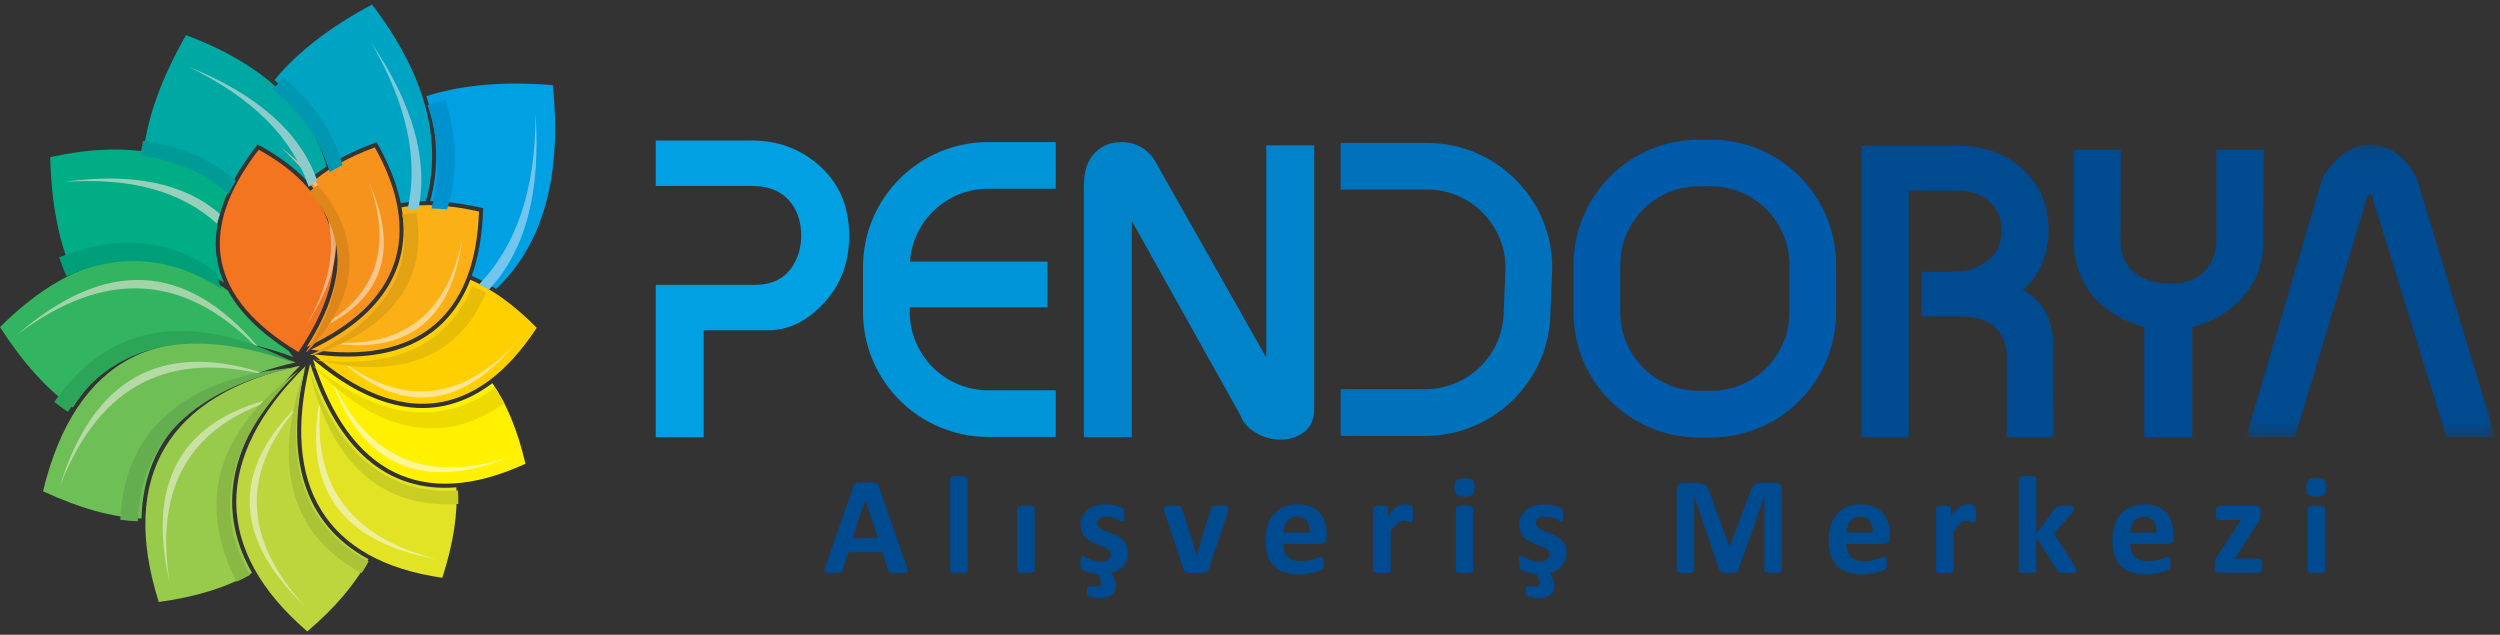 <?xml version="1.0" encoding="UTF-8"?>
<svg width="193px" height="49px" viewBox="0 0 193 49" version="1.1" xmlns="http://www.w3.org/2000/svg" xmlns:xlink="http://www.w3.org/1999/xlink">
    <rect x="0" y="0" width="193" height="49" fill="#333333" stroke="none"/>
    <!-- Generator: Sketch 52.5 (67469) - http://www.bohemiancoding.com/sketch -->
    <title>Group 135</title>
    <desc>Created with Sketch.</desc>
    <defs>
        <path d="M6.142,16.616 C10.468,9.573 9.411,3.795 3.207,0.023 C-1.428,6.713 -0.462,12.21 6.142,16.616" id="path-1"></path>
        <polygon id="path-3" points="0.034 0.087 19.289 0.087 19.289 22.687 0.034 22.687"></polygon>
    </defs>
    <g id="Pendorya" stroke="none" stroke-width="1" fill="none" fill-rule="evenodd">
        <g id="Home-2-Copy" transform="translate(-393, -29)">
            <g id="Group-135" transform="translate(393, 29)">
                <g id="Group-29">
                    <path d="M35.23,37.622 C35.356,39.657 34.994,41.984 34.146,44.605 C25.206,43.319 21.619,37.58 23.942,28.093 C26.038,34.565 29.809,38.047 35.23,37.622" id="Fill-1" fill="#E1E324"></path>
                    <path d="M36.309,21.595 C37.98,22.304 39.689,23.542 41.438,25.304 C36.83,32.343 30.821,33.085 24.185,27.342 C30.187,28.151 34.471,26.348 36.309,21.595" id="Fill-3" fill="#FFD000"></path>
                    <path d="M32.92,7.426 C35.61,6.549 38.861,6.265 42.676,6.573 C43.41,13.602 41.911,18.899 38.301,22.306 C37.667,21.899 37.039,21.563 36.419,21.298 C36.943,19.828 37.244,18.089 37.3,16.071 C35.814,15.728 34.452,15.546 33.21,15.525 C33.902,12.983 33.829,10.276 32.92,7.426" id="Fill-5" fill="#00A0E3"></path>
                    <path d="M21.182,6.186 C22.934,4.049 25.447,2.104 28.72,0.348 C32.812,5.716 34.193,10.84 32.881,15.524 C32.196,15.527 31.548,15.582 30.939,15.687 C30.639,14.219 30.025,12.649 29.076,10.982 C27.701,11.478 26.506,12.042 25.487,12.673 C24.787,10.219 23.368,8.039 21.182,6.186" id="Fill-7" fill="#00A4C3"></path>
                    <path d="M11.123,11.378 C11.493,8.732 12.573,5.844 14.361,2.714 C20.322,4.933 23.964,8.368 25.208,12.851 C24.656,13.21 24.16,13.59 23.719,13.991 C22.751,12.956 21.478,12.003 19.886,11.144 C19.015,12.265 18.322,13.347 17.805,14.391 C16.029,12.768 13.806,11.741 11.123,11.378" id="Fill-9" fill="#00A8A4"></path>
                    <path d="M5.509,20.844 C4.508,18.505 3.964,15.602 3.873,12.132 C9.799,10.823 14.444,11.708 17.66,14.694 C16.444,17.303 16.341,19.674 17.299,21.835 C13.592,19.356 9.621,18.916 5.509,20.844" id="Fill-11" fill="#00AD85"></path>
                    <path d="M5.612,31.462 C3.65,30.087 1.78,28.017 0,25.253 C5.943,19.325 11.968,18.383 17.593,22.431 C18.503,24.103 20.069,25.645 22.265,27.073 C22.392,27.235 22.518,27.4 22.644,27.567 C15.18,24.809 9.205,25.879 5.612,31.462" id="Fill-13" fill="#32B460"></path>
                    <path d="M10.923,40.03 C8.656,39.938 6.122,39.235 3.321,37.924 C5.806,27.593 12.593,24.088 22.814,27.978 C15.406,29.641 11.092,33.629 10.923,40.03" id="Fill-15" fill="#6FBF57"></path>
                    <path d="M19.454,44.219 C17.571,45.325 15.172,46.076 12.257,46.474 C9.192,36.802 12.964,30.42 23.158,28.235 C17.973,33.453 16.444,38.938 19.454,44.219" id="Fill-17" fill="#98CA4C"></path>
                    <path d="M28.445,43.168 C27.462,45.045 25.888,46.904 23.722,48.747 C16.48,42.504 16.394,35.364 23.573,28.274 C21.942,35.21 23.407,40.453 28.445,43.168" id="Fill-19" fill="#BDD63D"></path>
                    <path d="M38.01,29.579 C39.112,31.162 39.963,33.236 40.565,35.801 C32.686,39.418 26.955,36.641 24.165,27.749 C29.052,31.897 33.822,32.749 38.01,29.579" id="Fill-21" fill="#FFF100"></path>
                    <path d="M30.998,15.998 C32.701,15.703 34.693,15.815 36.976,16.331 C36.701,24.436 32.2,28.174 24.002,26.988 C29.262,24.508 31.844,20.81 30.998,15.998" id="Fill-23" fill="#FBB116"></path>
                    <path d="M23.929,14.223 C25.164,13.098 26.833,12.15 28.935,11.378 C32.697,18.09 30.892,23.466 23.674,26.784 C26.713,22.028 26.98,17.685 23.929,14.223" id="Fill-25" fill="#F6931D"></path>
                    <path d="M23.034,27.175 C27.549,20.547 26.446,15.107 19.97,11.557 C15.131,17.855 16.14,23.029 23.034,27.175" id="Fill-27" fill="#F37520"></path>
                </g>
                <g id="Group-32" transform="translate(18, 10)">
                    <mask id="mask-2" fill="white">
                        <use xlink:href="#path-1"></use>
                    </mask>
                    <g id="Clip-31"></g>
                    <path d="M3.602,1.327 C8.599,5.027 9.287,9.607 5.666,15.065 C8.748,9.717 8.06,5.137 3.602,1.327" id="Fill-30" fill="#FAB583" mask="url(#mask-2)"></path>
                </g>
                <g id="Group-134" transform="translate(1, 3)">
                    <path d="M27.643,0.262 C30.85,4.999 32.073,9.284 31.311,13.116 C31.02,13.131 30.737,13.156 30.46,13.19 C31.336,9.295 30.397,4.985 27.643,0.262" id="Fill-33" fill="#80C8DB"></path>
                    <path d="M20.895,2.994 C23.225,4.95 24.746,7.21 25.444,9.74 C25.097,9.916 24.766,10.099 24.452,10.288 C23.739,7.87 22.296,5.721 20.073,3.896 C20.331,3.591 20.605,3.291 20.895,2.994" id="Fill-35" fill="#0097B3"></path>
                    <path d="M40.34,5.788 C40.766,11.811 39.571,16.334 36.754,19.354 C36.492,19.211 36.23,19.08 35.97,18.961 C38.902,15.936 40.358,11.545 40.34,5.788" id="Fill-37" fill="#71C5EE"></path>
                    <path d="M33.4,4.74 C34.325,7.725 34.36,10.545 33.513,13.162 C33.099,13.126 32.696,13.105 32.306,13.098 C33.01,10.593 32.935,7.926 32.011,5.117 C32.459,4.976 32.921,4.851 33.4,4.74" id="Fill-39" fill="#0092CF"></path>
                    <path d="M25.932,25.241 C30.421,28.352 34.709,27.784 38.794,23.537 C34.673,28.442 30.315,29.001 25.718,25.216 L25.932,25.241 Z" id="Fill-41" fill="#FFE493"></path>
                    <path d="M36.53,19.585 C34.441,24.571 29.895,26.383 23.259,24.758 C29.294,25.513 33.602,23.728 35.458,19.078 C35.814,19.225 36.171,19.394 36.53,19.585" id="Fill-43" fill="#E8BD05"></path>
                    <path d="M38.476,32.244 C31.781,34.948 27.195,33.112 24.718,26.737 L24.878,26.876 C27.616,32.528 32.148,34.318 38.476,32.244" id="Fill-45" fill="#FFF698"></path>
                    <path d="M37.944,28.139 C33.197,31.481 28.09,30.501 23.118,25.176 C28.077,29.23 32.929,30.069 37.188,26.945 C37.455,27.316 37.706,27.714 37.944,28.139" id="Fill-47" fill="#EDDB00"></path>
                    <path d="M34.697,15.355 C33.957,21.398 30.8,24.141 25.227,23.58 L25.459,23.471 C30.568,23.539 33.648,20.834 34.697,15.355" id="Fill-49" fill="#FED58E"></path>
                    <path d="M31.138,13.437 C32.024,18.563 29.292,22.356 23.108,24.416 L22.941,24.393 C28.291,21.95 30.916,18.305 30.056,13.564 C30.405,13.505 30.766,13.463 31.138,13.437" id="Fill-51" fill="#E3A214"></path>
                    <path d="M27.468,11.033 C29.713,16.055 28.704,19.708 24.44,21.991 C24.509,21.884 24.576,21.777 24.641,21.67 C28.245,19.244 29.187,15.699 27.468,11.033" id="Fill-53" fill="#FCC589"></path>
                    <path d="M23.532,11.275 C27.051,15.42 26.789,19.849 22.734,24.135 L22.608,24.192 C25.699,19.505 25.97,15.225 22.867,11.815 C23.076,11.63 23.298,11.45 23.532,11.275" id="Fill-55" fill="#DF861A"></path>
                    <path d="M32.802,40.185 C25.545,38.913 22.489,34.907 23.632,28.166 L23.726,28.426 C23.207,34.653 26.232,38.573 32.802,40.185" id="Fill-57" fill="#EEEE9C"></path>
                    <path d="M34.383,35.904 C28.456,36.287 24.476,32.74 22.876,25.496 C25.012,31.859 28.847,35.29 34.36,34.871 C34.382,35.208 34.389,35.552 34.383,35.904" id="Fill-59" fill="#CBCE22"></path>
                    <path d="M22.481,43.748 C17.163,38.631 16.888,33.591 21.656,28.627 L21.61,28.861 C17.624,33.758 17.915,38.721 22.481,43.748" id="Fill-61" fill="#DCE79F"></path>
                    <path d="M26.923,41.239 C21.521,38.36 19.95,33.033 22.468,25.696 L22.505,25.661 C20.846,32.495 22.336,37.661 27.46,40.335 C27.297,40.637 27.118,40.938 26.923,41.239" id="Fill-63" fill="#ABC337"></path>
                    <path d="M12.1,41.969 C10.369,34.513 12.789,29.835 19.359,27.937 C19.253,28.046 19.15,28.154 19.048,28.264 C13.304,30.536 10.988,35.105 12.1,41.969" id="Fill-65" fill="#C9E1A3"></path>
                    <path d="M17.268,41.908 C14.124,35.81 15.748,30.21 22.065,25.626 C16.809,30.763 15.254,36.168 18.316,41.371 C17.983,41.561 17.633,41.74 17.268,41.908" id="Fill-67" fill="#8AB845"></path>
                    <path d="M3.598,34.618 C6.144,26.294 11.327,23.334 19.148,25.739 L18.853,25.798 C11.535,24.196 6.45,27.136 3.598,34.618" id="Fill-69" fill="#B6DAA6"></path>
                    <path d="M8.286,37.126 C8.59,30.262 13.166,26.19 21.68,25.38 C14.178,27.025 9.811,30.951 9.639,37.244 C9.198,37.227 8.747,37.188 8.286,37.126" id="Fill-71" fill="#64AE4F"></path>
                    <path d="M0.311,22.849 C7.146,16.916 13.338,17.213 18.888,23.741 L18.645,23.651 C13.081,18.078 6.97,17.812 0.311,22.849" id="Fill-73" fill="#A2D4A8"></path>
                    <path d="M3.199,28.027 C7.323,22.022 13.616,20.906 21.514,24.905 L21.56,24.964 C13.969,22.246 7.893,23.3 4.238,28.801 C3.889,28.564 3.543,28.306 3.199,28.027" id="Fill-75" fill="#2CA558"></path>
                    <path d="M3.916,11.048 C9.202,10.304 13.222,11.126 15.977,13.515 C15.889,13.767 15.813,14.017 15.747,14.265 C12.971,11.748 9.027,10.675 3.916,11.048" id="Fill-77" fill="#98CFBA"></path>
                    <path d="M3.57,16.863 C8.038,15.059 12.118,15.433 15.655,17.952 C15.763,18.415 15.92,18.87 16.124,19.315 C12.354,16.873 8.315,16.439 4.133,18.339 C3.926,17.87 3.739,17.378 3.57,16.863" id="Fill-79" fill="#009F79"></path>
                    <path d="M13.524,2.139 C18.866,4.289 22.185,7.218 23.48,10.927 C23.254,11.091 23.039,11.259 22.834,11.431 C21.573,7.623 18.47,4.526 13.524,2.139" id="Fill-81" fill="#8DCBCB"></path>
                    <path d="M10.049,7.872 C12.944,8.257 15.34,9.294 17.21,10.963 C17.001,11.305 16.81,11.645 16.639,11.98 C14.832,10.381 12.571,9.369 9.842,9.011 C9.896,8.637 9.965,8.257 10.049,7.872" id="Fill-83" fill="#009A97"></path>
                    <path d="M100.458,28.575 C100.458,29.343 100.211,29.924 99.715,30.318 C99.209,30.732 98.586,30.939 97.848,30.939 C97.16,30.939 96.527,30.762 95.951,30.409 C95.363,30.075 94.958,29.611 94.735,29.015 L86.377,14.059 L86.377,30.753 L82.674,30.753 L82.674,11.32 C82.674,10.25 82.943,9.422 83.48,8.836 C84.027,8.261 84.716,7.973 85.546,7.973 C86.852,7.973 87.815,8.614 88.432,9.897 L96.756,24.606 L96.756,8.221 L100.458,8.221 L100.458,28.575 Z" id="Fill-85" fill="#0083C9"></path>
                    <g id="Group-89" transform="translate(172.36, 8.067)">
                        <mask id="mask-4" fill="white">
                            <use xlink:href="#path-3"></use>
                        </mask>
                        <g id="Clip-88"></g>
                        <path d="M9.39,4.133 L3.802,22.687 L0.034,22.687 L5.919,2.706 C5.919,2.706 6.17,2.279 6.333,2.058 C8.491,-0.9 11.706,-0.421 13.239,2.779 L19.29,22.687 L15.515,22.687 L9.725,3.982 C9.701,3.939 9.673,3.892 9.644,3.849 C9.522,3.97 9.453,4.052 9.39,4.133" id="Fill-87" fill="#004A8F" mask="url(#mask-4)"></path>
                    </g>
                    <path d="M173.76,8.564 L173.73,15.712 C173.73,17.423 173.147,18.89 171.981,20.114 C170.985,21.168 169.74,21.88 168.244,22.247 L168.244,30.753 L164.537,30.753 L164.537,22.247 C163.088,21.84 161.915,21.198 161.016,20.322 C159.728,19.079 159.083,17.448 159.083,15.429 L159.083,8.564 L162.729,8.564 L162.699,15.655 C162.699,16.551 162.988,17.282 163.567,17.85 C164.254,18.547 165.266,18.894 166.601,18.894 C167.886,18.894 168.833,18.476 169.441,17.64 C169.889,17.023 170.113,16.332 170.113,15.566 L170.113,8.564 L173.76,8.564 Z" id="Fill-90" fill="#004A8F"></path>
                    <path d="M157.539,30.753 L153.913,30.753 L153.913,24.295 C153.723,22.386 152.543,21.431 150.374,21.431 L147.331,21.431 L147.331,17.978 L149.789,17.978 C150.75,17.978 151.57,17.744 152.25,17.277 C153.101,16.69 153.525,15.854 153.525,14.77 C153.525,13.756 153.151,12.976 152.401,12.428 C151.771,11.951 151.015,11.712 150.135,11.712 L146.355,11.712 L146.355,30.753 L142.709,30.753 L142.709,11.712 L142.709,11.324 L142.709,8.258 L150.163,8.258 C152.138,8.258 153.769,8.831 155.056,9.975 C156.453,11.199 157.152,12.796 157.152,14.765 C157.152,15.661 156.982,16.526 156.644,17.362 C156.306,18.198 155.808,18.875 155.152,19.392 C156.724,20.217 157.51,21.658 157.51,23.716 L157.539,30.753 Z" id="Fill-92" fill="#004A8F"></path>
                    <path d="M102.499,11.633 L102.499,8.034 L109.157,8.034 C114.502,8.034 118.833,12.355 118.833,17.687 L118.697,20.995 C118.697,26.326 114.365,30.648 109.02,30.648 L102.499,30.648 L102.499,27.048 L109.02,27.048 C112.372,27.048 115.089,24.338 115.089,20.995 L115.225,17.687 C115.225,14.343 112.508,11.633 109.157,11.633 L102.499,11.633 Z" id="Fill-94" fill="#0071BB"></path>
                    <path d="M49.623,7.85 L57.06,7.849 C58.992,7.849 60.671,8.45 62.098,9.651 C63.737,11.035 64.557,12.883 64.557,15.196 C64.557,17.327 63.859,19.109 62.463,20.543 C61.208,21.846 59.812,22.498 58.273,22.498 L53.325,22.498 L53.325,30.753 L49.623,30.753 L49.623,18.99 L53.325,18.99 L57.28,18.99 C58.619,18.99 59.597,18.495 60.216,17.503 C60.641,16.815 60.854,16.046 60.854,15.196 C60.854,14.265 60.621,13.46 60.155,12.782 C59.486,11.831 58.457,11.356 57.067,11.356 L49.623,11.356 L49.623,7.85 Z" id="Fill-96" fill="#00A0E3"></path>
                    <path d="M75.3,11.568 C72.092,11.568 69.465,14.051 69.246,17.197 L79.867,17.197 L79.867,20.725 L69.232,20.725 L69.232,21.076 C69.232,24.419 71.949,27.13 75.3,27.13 L80.504,27.13 L80.504,30.729 L75.3,30.729 C69.955,30.729 65.624,26.407 65.624,21.076 L65.624,17.622 C65.624,12.29 69.955,7.968 75.3,7.968 L80.504,7.968 L80.504,11.568 L75.3,11.568 Z" id="Fill-98" fill="#0094D9"></path>
                    <path d="M130.157,7.782 L131.07,7.782 C136.415,7.782 140.747,12.104 140.747,17.436 L140.747,21.121 C140.747,26.452 136.415,30.773 131.07,30.773 L130.157,30.773 C124.813,30.773 120.48,26.452 120.48,21.121 L120.48,17.436 C120.48,12.104 124.813,7.782 130.157,7.782 Z M130.157,11.382 C126.806,11.382 124.088,14.092 124.088,17.436 L124.088,21.121 C124.088,24.464 126.806,27.174 130.157,27.174 L131.07,27.174 C134.422,27.174 137.139,24.464 137.139,21.121 L137.139,17.436 C137.139,14.092 134.422,11.382 131.07,11.382 L130.157,11.382 Z" id="Fill-100" fill="#005AAA"></path>
                    <path d="M65.792,35.587 L65.786,35.587 L64.815,38.545 L66.771,38.545 L65.792,35.587 Z M68.988,40.692 C69.031,40.821 69.059,40.923 69.07,40.998 C69.08,41.074 69.066,41.13 69.027,41.167 C68.987,41.205 68.917,41.228 68.817,41.237 C68.716,41.246 68.578,41.251 68.402,41.251 C68.219,41.251 68.076,41.248 67.974,41.243 C67.872,41.237 67.793,41.226 67.74,41.21 C67.686,41.194 67.649,41.172 67.627,41.143 C67.606,41.114 67.588,41.077 67.573,41.031 L67.116,39.634 L64.487,39.634 L64.05,40.992 C64.035,41.043 64.017,41.085 63.993,41.119 C63.97,41.153 63.932,41.18 63.88,41.2 C63.828,41.219 63.754,41.233 63.659,41.24 C63.564,41.247 63.44,41.251 63.285,41.251 C63.12,41.251 62.991,41.245 62.897,41.234 C62.804,41.224 62.739,41.198 62.704,41.156 C62.668,41.115 62.656,41.057 62.666,40.982 C62.677,40.907 62.704,40.806 62.747,40.681 L64.892,34.512 C64.914,34.451 64.939,34.402 64.968,34.364 C64.996,34.326 65.042,34.298 65.105,34.278 C65.168,34.259 65.255,34.246 65.366,34.241 C65.477,34.235 65.624,34.233 65.807,34.233 C66.019,34.233 66.188,34.235 66.313,34.241 C66.439,34.246 66.537,34.259 66.607,34.278 C66.677,34.298 66.727,34.328 66.758,34.367 C66.788,34.406 66.814,34.46 66.835,34.528 L68.988,40.692 Z" id="Fill-102" fill="#004A8F"></path>
                    <path d="M73.705,41.035 C73.705,41.072 73.694,41.103 73.673,41.13 C73.651,41.157 73.615,41.179 73.562,41.197 C73.511,41.215 73.442,41.228 73.356,41.237 C73.269,41.246 73.16,41.251 73.027,41.251 C72.894,41.251 72.785,41.246 72.699,41.237 C72.613,41.228 72.544,41.215 72.491,41.197 C72.44,41.179 72.403,41.157 72.381,41.13 C72.36,41.103 72.349,41.072 72.349,41.035 L72.349,33.969 C72.349,33.933 72.36,33.901 72.381,33.872 C72.403,33.843 72.44,33.819 72.491,33.8 C72.544,33.78 72.613,33.764 72.699,33.754 C72.785,33.743 72.894,33.738 73.027,33.738 C73.16,33.738 73.269,33.743 73.356,33.754 C73.442,33.764 73.511,33.78 73.562,33.8 C73.615,33.819 73.651,33.843 73.673,33.872 C73.694,33.901 73.705,33.933 73.705,33.969 L73.705,41.035 Z" id="Fill-104" fill="#004A8F"></path>
                    <path d="M78.875,41.035 C78.875,41.072 78.865,41.103 78.843,41.13 C78.822,41.157 78.784,41.179 78.732,41.197 C78.68,41.215 78.611,41.228 78.525,41.237 C78.439,41.246 78.33,41.251 78.197,41.251 C78.064,41.251 77.955,41.246 77.869,41.237 C77.783,41.228 77.714,41.215 77.661,41.197 C77.61,41.179 77.573,41.157 77.551,41.13 C77.53,41.103 77.519,41.072 77.519,41.035 L77.519,36.241 C77.519,36.205 77.53,36.173 77.551,36.147 C77.573,36.12 77.61,36.097 77.661,36.079 C77.714,36.062 77.783,36.048 77.869,36.039 C77.955,36.03 78.064,36.026 78.197,36.026 C78.33,36.026 78.439,36.03 78.525,36.039 C78.611,36.048 78.68,36.062 78.732,36.079 C78.784,36.097 78.822,36.12 78.843,36.147 C78.865,36.173 78.875,36.205 78.875,36.241 L78.875,41.035 Z" id="Fill-106" fill="#004A8F"></path>
                    <path d="M84.808,41.236 L84.958,41.569 C85.023,41.709 85.071,41.831 85.101,41.935 C85.132,42.039 85.147,42.139 85.147,42.236 C85.147,42.4 85.117,42.542 85.055,42.66 C84.994,42.778 84.912,42.875 84.808,42.95 C84.704,43.025 84.581,43.081 84.441,43.119 C84.3,43.157 84.15,43.176 83.988,43.176 C83.833,43.176 83.687,43.165 83.551,43.143 C83.415,43.122 83.302,43.099 83.214,43.074 C83.126,43.048 83.063,43.027 83.025,43.009 C82.988,42.991 82.96,42.968 82.945,42.939 C82.928,42.911 82.917,42.874 82.909,42.829 C82.902,42.784 82.899,42.723 82.899,42.644 C82.899,42.501 82.912,42.402 82.939,42.346 C82.966,42.291 83.015,42.263 83.086,42.263 L83.711,42.263 C83.815,42.263 83.893,42.24 83.945,42.195 C83.997,42.15 84.022,42.089 84.022,42.01 C84.022,41.967 84.014,41.918 83.996,41.865 C83.978,41.811 83.957,41.756 83.932,41.698 L83.767,41.328 C83.54,41.309 83.341,41.277 83.171,41.23 C83,41.182 82.86,41.134 82.753,41.083 C82.645,41.033 82.57,40.987 82.529,40.947 C82.488,40.907 82.456,40.847 82.435,40.767 C82.413,40.687 82.402,40.569 82.402,40.412 C82.402,40.308 82.406,40.225 82.413,40.163 C82.42,40.1 82.431,40.051 82.445,40.013 C82.46,39.976 82.478,39.951 82.499,39.938 C82.521,39.926 82.548,39.92 82.58,39.92 C82.619,39.92 82.678,39.942 82.755,39.988 C82.832,40.033 82.928,40.082 83.043,40.137 C83.158,40.191 83.292,40.242 83.445,40.289 C83.597,40.336 83.771,40.36 83.964,40.36 C84.086,40.36 84.195,40.347 84.29,40.322 C84.385,40.297 84.467,40.261 84.538,40.214 C84.607,40.167 84.661,40.108 84.696,40.036 C84.732,39.963 84.75,39.881 84.75,39.787 C84.75,39.68 84.717,39.587 84.65,39.51 C84.584,39.433 84.496,39.366 84.387,39.309 C84.277,39.252 84.153,39.198 84.014,39.148 C83.875,39.098 83.733,39.043 83.588,38.982 C83.442,38.921 83.3,38.851 83.161,38.772 C83.023,38.694 82.899,38.597 82.789,38.482 C82.679,38.368 82.591,38.23 82.524,38.069 C82.458,37.908 82.424,37.715 82.424,37.489 C82.424,37.26 82.469,37.05 82.56,36.858 C82.649,36.667 82.779,36.503 82.949,36.367 C83.118,36.231 83.325,36.125 83.568,36.05 C83.811,35.975 84.084,35.938 84.387,35.938 C84.539,35.938 84.685,35.948 84.828,35.97 C84.97,35.991 85.098,36.018 85.214,36.05 C85.33,36.081 85.427,36.116 85.506,36.154 C85.585,36.191 85.642,36.223 85.676,36.25 C85.711,36.276 85.735,36.303 85.75,36.33 C85.764,36.357 85.775,36.389 85.782,36.427 C85.789,36.464 85.796,36.511 85.801,36.567 C85.806,36.622 85.809,36.691 85.809,36.773 C85.809,36.87 85.806,36.949 85.801,37.01 C85.796,37.071 85.786,37.119 85.774,37.155 C85.761,37.191 85.744,37.215 85.722,37.228 C85.701,37.24 85.675,37.247 85.646,37.247 C85.614,37.247 85.564,37.228 85.495,37.191 C85.427,37.153 85.34,37.113 85.238,37.071 C85.135,37.028 85.016,36.988 84.88,36.95 C84.745,36.913 84.591,36.895 84.418,36.895 C84.295,36.895 84.188,36.907 84.098,36.932 C84.008,36.957 83.934,36.993 83.876,37.039 C83.819,37.086 83.775,37.14 83.746,37.202 C83.717,37.265 83.703,37.332 83.703,37.403 C83.703,37.514 83.738,37.607 83.806,37.683 C83.874,37.758 83.964,37.823 84.076,37.881 C84.187,37.938 84.314,37.992 84.456,38.042 C84.599,38.092 84.742,38.146 84.888,38.206 C85.034,38.265 85.178,38.334 85.32,38.413 C85.462,38.491 85.589,38.588 85.701,38.702 C85.813,38.817 85.903,38.954 85.971,39.113 C86.04,39.273 86.073,39.461 86.073,39.68 C86.073,39.948 86.022,40.187 85.92,40.396 C85.818,40.605 85.67,40.782 85.476,40.925 C85.281,41.068 85.059,41.172 84.808,41.236" id="Fill-108" fill="#004A8F"></path>
                    <path d="M93.826,36.235 C93.826,36.253 93.825,36.274 93.823,36.3 C93.822,36.325 93.818,36.353 93.812,36.383 C93.807,36.413 93.8,36.449 93.791,36.488 C93.782,36.527 93.771,36.572 93.757,36.622 L92.314,40.96 C92.296,41.021 92.272,41.071 92.242,41.108 C92.212,41.146 92.162,41.176 92.091,41.197 C92.022,41.219 91.927,41.233 91.806,41.24 C91.686,41.247 91.53,41.251 91.336,41.251 C91.147,41.251 90.991,41.246 90.871,41.237 C90.751,41.228 90.657,41.213 90.589,41.192 C90.521,41.17 90.472,41.14 90.441,41.103 C90.411,41.065 90.387,41.018 90.369,40.96 L88.929,36.622 C88.908,36.551 88.89,36.486 88.878,36.429 C88.865,36.372 88.858,36.33 88.856,36.305 C88.855,36.28 88.854,36.257 88.854,36.235 C88.854,36.199 88.863,36.168 88.883,36.141 C88.903,36.115 88.938,36.092 88.988,36.074 C89.038,36.056 89.107,36.043 89.194,36.036 C89.282,36.029 89.392,36.026 89.524,36.026 C89.671,36.026 89.789,36.03 89.878,36.039 C89.968,36.048 90.038,36.06 90.091,36.076 C90.142,36.093 90.179,36.116 90.201,36.147 C90.222,36.177 90.239,36.214 90.253,36.257 L91.346,39.778 L91.378,39.912 L91.411,39.778 L92.481,36.257 C92.492,36.214 92.509,36.177 92.532,36.147 C92.556,36.116 92.593,36.093 92.643,36.076 C92.693,36.06 92.761,36.048 92.845,36.039 C92.93,36.03 93.041,36.026 93.178,36.026 C93.311,36.026 93.42,36.029 93.504,36.036 C93.589,36.043 93.655,36.056 93.702,36.074 C93.748,36.092 93.781,36.115 93.799,36.141 C93.818,36.168 93.826,36.199 93.826,36.235" id="Fill-110" fill="#004A8F"></path>
                    <path d="M100.112,38.116 C100.122,37.736 100.046,37.437 99.883,37.22 C99.719,37.003 99.466,36.895 99.124,36.895 C98.952,36.895 98.802,36.927 98.674,36.992 C98.547,37.056 98.441,37.143 98.356,37.253 C98.271,37.362 98.206,37.491 98.161,37.64 C98.117,37.788 98.09,37.947 98.083,38.116 L100.112,38.116 Z M101.424,38.501 C101.424,38.666 101.387,38.788 101.314,38.866 C101.24,38.945 101.139,38.985 101.009,38.985 L98.083,38.985 C98.083,39.188 98.108,39.372 98.156,39.538 C98.205,39.703 98.281,39.845 98.388,39.96 C98.493,40.076 98.629,40.164 98.796,40.225 C98.963,40.285 99.163,40.316 99.396,40.316 C99.633,40.316 99.84,40.299 100.02,40.264 C100.199,40.23 100.354,40.192 100.485,40.151 C100.616,40.109 100.725,40.071 100.811,40.037 C100.897,40.003 100.966,39.986 101.02,39.986 C101.053,39.986 101.08,39.992 101.101,40.004 C101.123,40.017 101.141,40.039 101.155,40.071 C101.169,40.104 101.179,40.149 101.185,40.208 C101.19,40.267 101.192,40.341 101.192,40.43 C101.192,40.508 101.191,40.575 101.187,40.631 C101.183,40.686 101.178,40.733 101.171,40.773 C101.164,40.812 101.153,40.845 101.139,40.872 C101.124,40.898 101.106,40.924 101.082,40.949 C101.059,40.974 100.995,41.009 100.891,41.053 C100.787,41.097 100.654,41.14 100.493,41.182 C100.331,41.224 100.147,41.261 99.939,41.292 C99.731,41.323 99.509,41.339 99.272,41.339 C98.845,41.339 98.471,41.285 98.15,41.178 C97.829,41.07 97.561,40.907 97.345,40.689 C97.131,40.471 96.97,40.195 96.864,39.862 C96.758,39.529 96.705,39.139 96.705,38.692 C96.705,38.266 96.761,37.882 96.872,37.541 C96.983,37.198 97.145,36.908 97.357,36.671 C97.569,36.432 97.826,36.251 98.13,36.126 C98.434,36 98.776,35.938 99.156,35.938 C99.558,35.938 99.902,35.997 100.188,36.115 C100.473,36.233 100.707,36.397 100.891,36.607 C101.074,36.816 101.208,37.065 101.295,37.351 C101.381,37.637 101.424,37.949 101.424,38.286 L101.424,38.501 Z" id="Fill-112" fill="#004A8F"></path>
                    <path d="M108.09,36.688 C108.09,36.817 108.087,36.922 108.08,37.004 C108.072,37.086 108.062,37.151 108.047,37.197 C108.033,37.244 108.014,37.276 107.991,37.294 C107.968,37.312 107.938,37.321 107.902,37.321 C107.873,37.321 107.841,37.315 107.805,37.302 C107.769,37.29 107.729,37.276 107.684,37.262 C107.638,37.247 107.589,37.234 107.535,37.221 C107.481,37.209 107.422,37.203 107.357,37.203 C107.282,37.203 107.206,37.218 107.131,37.248 C107.056,37.279 106.977,37.326 106.896,37.391 C106.815,37.456 106.731,37.541 106.643,37.649 C106.554,37.757 106.46,37.889 106.36,38.047 L106.36,41.035 C106.36,41.072 106.349,41.103 106.328,41.13 C106.306,41.157 106.269,41.179 106.217,41.197 C106.165,41.215 106.096,41.228 106.01,41.237 C105.924,41.246 105.815,41.251 105.682,41.251 C105.549,41.251 105.44,41.246 105.354,41.237 C105.267,41.228 105.199,41.215 105.146,41.197 C105.095,41.179 105.057,41.157 105.035,41.13 C105.014,41.103 105.003,41.072 105.003,41.035 L105.003,36.24 C105.003,36.205 105.013,36.174 105.031,36.147 C105.049,36.12 105.081,36.097 105.127,36.079 C105.174,36.062 105.235,36.048 105.308,36.039 C105.381,36.03 105.473,36.026 105.585,36.026 C105.7,36.026 105.794,36.03 105.87,36.039 C105.945,36.048 106.004,36.062 106.045,36.079 C106.086,36.097 106.116,36.12 106.134,36.147 C106.152,36.174 106.16,36.205 106.16,36.24 L106.16,36.837 C106.286,36.659 106.405,36.512 106.516,36.396 C106.628,36.28 106.734,36.188 106.834,36.12 C106.935,36.052 107.035,36.005 107.136,35.978 C107.237,35.951 107.337,35.938 107.438,35.938 C107.485,35.938 107.536,35.941 107.59,35.946 C107.643,35.951 107.699,35.96 107.756,35.973 C107.814,35.985 107.864,35.999 107.907,36.015 C107.95,36.031 107.982,36.049 108.002,36.066 C108.022,36.084 108.036,36.104 108.045,36.125 C108.054,36.147 108.062,36.176 108.069,36.214 C108.076,36.251 108.082,36.308 108.085,36.383 C108.089,36.458 108.09,36.559 108.09,36.688" id="Fill-114" fill="#004A8F"></path>
                    <path d="M112.85,34.612 C112.85,34.884 112.794,35.073 112.683,35.177 C112.572,35.28 112.364,35.333 112.062,35.333 C111.756,35.333 111.55,35.282 111.444,35.182 C111.338,35.082 111.285,34.901 111.285,34.639 C111.285,34.367 111.34,34.178 111.449,34.072 C111.559,33.966 111.767,33.914 112.073,33.914 C112.375,33.914 112.58,33.965 112.689,34.067 C112.796,34.169 112.85,34.351 112.85,34.612 Z M112.74,41.035 C112.74,41.072 112.73,41.103 112.708,41.13 C112.687,41.157 112.649,41.179 112.598,41.197 C112.545,41.215 112.476,41.228 112.39,41.237 C112.304,41.246 112.195,41.251 112.062,41.251 C111.929,41.251 111.82,41.246 111.734,41.237 C111.648,41.228 111.578,41.215 111.526,41.197 C111.475,41.179 111.437,41.157 111.416,41.13 C111.394,41.103 111.384,41.072 111.384,41.035 L111.384,36.252 C111.384,36.215 111.394,36.184 111.416,36.158 C111.437,36.131 111.475,36.107 111.526,36.088 C111.578,36.068 111.648,36.053 111.734,36.042 C111.82,36.031 111.929,36.026 112.062,36.026 C112.195,36.026 112.304,36.031 112.39,36.042 C112.476,36.053 112.545,36.068 112.598,36.088 C112.649,36.107 112.687,36.131 112.708,36.158 C112.73,36.184 112.74,36.215 112.74,36.252 L112.74,41.035 Z" id="Fill-116" fill="#004A8F"></path>
                    <path d="M118.673,41.236 L118.823,41.569 C118.888,41.709 118.936,41.831 118.966,41.935 C118.997,42.039 119.012,42.139 119.012,42.236 C119.012,42.4 118.982,42.542 118.92,42.66 C118.859,42.778 118.777,42.875 118.673,42.95 C118.569,43.025 118.446,43.081 118.306,43.119 C118.165,43.157 118.015,43.176 117.852,43.176 C117.698,43.176 117.552,43.165 117.416,43.143 C117.28,43.122 117.167,43.099 117.079,43.074 C116.991,43.048 116.928,43.027 116.89,43.009 C116.853,42.991 116.825,42.968 116.81,42.939 C116.793,42.911 116.781,42.874 116.774,42.829 C116.767,42.784 116.764,42.723 116.764,42.644 C116.764,42.501 116.776,42.402 116.804,42.346 C116.83,42.291 116.88,42.263 116.951,42.263 L117.576,42.263 C117.679,42.263 117.758,42.24 117.81,42.195 C117.862,42.15 117.887,42.089 117.887,42.01 C117.887,41.967 117.879,41.918 117.861,41.865 C117.843,41.811 117.822,41.756 117.797,41.698 L117.632,41.328 C117.405,41.309 117.206,41.277 117.036,41.23 C116.865,41.182 116.725,41.134 116.618,41.083 C116.51,41.033 116.435,40.987 116.394,40.947 C116.353,40.907 116.321,40.847 116.3,40.767 C116.278,40.687 116.267,40.569 116.267,40.412 C116.267,40.308 116.27,40.225 116.277,40.163 C116.285,40.1 116.295,40.051 116.31,40.013 C116.324,39.976 116.342,39.951 116.364,39.938 C116.385,39.926 116.413,39.92 116.445,39.92 C116.484,39.92 116.542,39.942 116.62,39.988 C116.697,40.033 116.793,40.082 116.908,40.137 C117.023,40.191 117.157,40.242 117.309,40.289 C117.462,40.336 117.635,40.36 117.829,40.36 C117.951,40.36 118.06,40.347 118.155,40.322 C118.25,40.297 118.332,40.261 118.403,40.214 C118.472,40.167 118.526,40.108 118.561,40.036 C118.597,39.963 118.615,39.881 118.615,39.787 C118.615,39.68 118.582,39.587 118.515,39.51 C118.449,39.433 118.361,39.366 118.251,39.309 C118.142,39.252 118.017,39.198 117.879,39.148 C117.74,39.098 117.598,39.043 117.453,38.982 C117.307,38.921 117.165,38.851 117.026,38.772 C116.888,38.694 116.764,38.597 116.654,38.482 C116.544,38.368 116.456,38.23 116.389,38.069 C116.323,37.908 116.289,37.715 116.289,37.489 C116.289,37.26 116.334,37.05 116.424,36.858 C116.514,36.667 116.644,36.503 116.814,36.367 C116.983,36.231 117.189,36.125 117.432,36.05 C117.676,35.975 117.949,35.938 118.252,35.938 C118.404,35.938 118.55,35.948 118.693,35.97 C118.835,35.991 118.963,36.018 119.079,36.05 C119.195,36.081 119.292,36.116 119.371,36.154 C119.45,36.191 119.507,36.223 119.541,36.25 C119.576,36.276 119.6,36.303 119.615,36.33 C119.629,36.357 119.64,36.389 119.647,36.427 C119.654,36.464 119.661,36.511 119.665,36.567 C119.671,36.622 119.674,36.691 119.674,36.773 C119.674,36.87 119.671,36.949 119.665,37.01 C119.661,37.071 119.651,37.119 119.639,37.155 C119.626,37.191 119.609,37.215 119.587,37.228 C119.566,37.24 119.54,37.247 119.511,37.247 C119.479,37.247 119.429,37.228 119.36,37.191 C119.292,37.153 119.205,37.113 119.103,37.071 C119,37.028 118.881,36.988 118.745,36.95 C118.61,36.913 118.456,36.895 118.282,36.895 C118.16,36.895 118.053,36.907 117.963,36.932 C117.873,36.957 117.799,36.993 117.741,37.039 C117.684,37.086 117.64,37.14 117.611,37.202 C117.582,37.265 117.568,37.332 117.568,37.403 C117.568,37.514 117.603,37.607 117.671,37.683 C117.739,37.758 117.829,37.823 117.941,37.881 C118.052,37.938 118.179,37.992 118.321,38.042 C118.464,38.092 118.607,38.146 118.753,38.206 C118.899,38.265 119.043,38.334 119.185,38.413 C119.327,38.491 119.454,38.588 119.566,38.702 C119.678,38.817 119.767,38.954 119.836,39.113 C119.905,39.273 119.938,39.461 119.938,39.68 C119.938,39.948 119.887,40.187 119.785,40.396 C119.683,40.605 119.535,40.782 119.34,40.925 C119.146,41.068 118.924,41.172 118.673,41.236" id="Fill-118" fill="#004A8F"></path>
                    <path d="M136.558,41.025 C136.558,41.061 136.549,41.093 136.529,41.122 C136.509,41.151 136.473,41.174 136.421,41.192 C136.369,41.21 136.299,41.224 136.213,41.234 C136.126,41.245 136.016,41.251 135.883,41.251 C135.754,41.251 135.646,41.245 135.559,41.234 C135.472,41.224 135.404,41.21 135.354,41.192 C135.304,41.174 135.267,41.151 135.246,41.122 C135.224,41.093 135.213,41.061 135.213,41.025 L135.213,35.366 L135.202,35.366 L133.191,41.02 C133.176,41.066 133.152,41.105 133.12,41.135 C133.089,41.166 133.044,41.19 132.989,41.208 C132.933,41.226 132.862,41.237 132.776,41.243 C132.69,41.248 132.585,41.251 132.463,41.251 C132.341,41.251 132.237,41.246 132.151,41.237 C132.065,41.228 131.995,41.214 131.939,41.194 C131.883,41.174 131.839,41.151 131.807,41.122 C131.775,41.093 131.754,41.059 131.742,41.02 L129.8,35.366 L129.789,35.366 L129.789,41.025 C129.789,41.061 129.779,41.093 129.76,41.122 C129.739,41.151 129.703,41.174 129.648,41.192 C129.595,41.21 129.526,41.224 129.441,41.234 C129.356,41.245 129.247,41.251 129.114,41.251 C128.985,41.251 128.876,41.245 128.79,41.234 C128.703,41.224 128.634,41.21 128.582,41.192 C128.529,41.174 128.494,41.151 128.474,41.122 C128.454,41.093 128.444,41.061 128.444,41.025 L128.444,34.83 C128.444,34.647 128.493,34.508 128.589,34.411 C128.687,34.314 128.817,34.266 128.978,34.266 L129.905,34.266 C130.071,34.266 130.213,34.279 130.332,34.306 C130.45,34.333 130.553,34.377 130.639,34.44 C130.725,34.503 130.797,34.585 130.855,34.688 C130.912,34.79 130.962,34.916 131.006,35.066 L132.507,39.209 L132.528,39.209 L134.083,35.077 C134.13,34.926 134.181,34.799 134.237,34.695 C134.292,34.592 134.357,34.508 134.431,34.443 C134.505,34.379 134.592,34.333 134.692,34.306 C134.793,34.279 134.91,34.266 135.043,34.266 L135.998,34.266 C136.095,34.266 136.178,34.278 136.248,34.303 C136.319,34.328 136.376,34.365 136.421,34.413 C136.466,34.462 136.5,34.521 136.523,34.591 C136.547,34.661 136.558,34.74 136.558,34.83 L136.558,41.025 Z" id="Fill-120" fill="#004A8F"></path>
                    <path d="M143.577,38.116 C143.588,37.736 143.512,37.437 143.348,37.22 C143.184,37.003 142.932,36.895 142.59,36.895 C142.417,36.895 142.267,36.927 142.139,36.992 C142.011,37.056 141.906,37.143 141.821,37.253 C141.736,37.362 141.672,37.491 141.627,37.64 C141.582,37.788 141.556,37.947 141.548,38.116 L143.577,38.116 Z M144.889,38.501 C144.889,38.666 144.853,38.788 144.779,38.866 C144.705,38.945 144.603,38.985 144.474,38.985 L141.548,38.985 C141.548,39.188 141.573,39.372 141.621,39.538 C141.67,39.703 141.747,39.845 141.852,39.96 C141.958,40.076 142.095,40.164 142.261,40.225 C142.428,40.285 142.628,40.316 142.861,40.316 C143.097,40.316 143.306,40.299 143.485,40.264 C143.664,40.23 143.819,40.192 143.95,40.151 C144.081,40.109 144.19,40.071 144.276,40.037 C144.362,40.003 144.432,39.986 144.486,39.986 C144.518,39.986 144.545,39.992 144.566,40.004 C144.588,40.017 144.606,40.039 144.62,40.071 C144.634,40.104 144.644,40.149 144.649,40.208 C144.655,40.267 144.658,40.341 144.658,40.43 C144.658,40.508 144.656,40.575 144.652,40.631 C144.649,40.686 144.643,40.733 144.636,40.773 C144.629,40.812 144.618,40.845 144.604,40.872 C144.59,40.898 144.571,40.924 144.547,40.949 C144.524,40.974 144.46,41.009 144.356,41.053 C144.252,41.097 144.12,41.14 143.958,41.182 C143.797,41.224 143.612,41.261 143.404,41.292 C143.196,41.323 142.973,41.339 142.737,41.339 C142.31,41.339 141.936,41.285 141.615,41.178 C141.294,41.07 141.026,40.907 140.811,40.689 C140.595,40.471 140.435,40.195 140.329,39.862 C140.223,39.529 140.17,39.139 140.17,38.692 C140.17,38.266 140.226,37.882 140.338,37.541 C140.449,37.198 140.61,36.908 140.822,36.671 C141.034,36.432 141.291,36.251 141.595,36.126 C141.899,36 142.24,35.938 142.621,35.938 C143.023,35.938 143.367,35.997 143.653,36.115 C143.939,36.233 144.173,36.397 144.356,36.607 C144.539,36.816 144.674,37.065 144.76,37.351 C144.846,37.637 144.889,37.949 144.889,38.286 L144.889,38.501 Z" id="Fill-122" fill="#004A8F"></path>
                    <path d="M151.556,36.688 C151.556,36.817 151.552,36.922 151.545,37.004 C151.538,37.086 151.527,37.151 151.513,37.197 C151.498,37.244 151.479,37.276 151.456,37.294 C151.432,37.312 151.403,37.321 151.367,37.321 C151.338,37.321 151.306,37.315 151.27,37.302 C151.234,37.29 151.193,37.276 151.149,37.262 C151.104,37.247 151.054,37.234 151,37.221 C150.946,37.209 150.887,37.203 150.822,37.203 C150.747,37.203 150.672,37.218 150.596,37.248 C150.521,37.279 150.443,37.326 150.361,37.391 C150.28,37.456 150.196,37.541 150.108,37.649 C150.02,37.757 149.926,37.889 149.824,38.047 L149.824,41.035 C149.824,41.072 149.814,41.103 149.792,41.13 C149.771,41.157 149.734,41.179 149.682,41.197 C149.63,41.215 149.561,41.228 149.475,41.237 C149.389,41.246 149.28,41.251 149.147,41.251 C149.014,41.251 148.904,41.246 148.818,41.237 C148.733,41.228 148.663,41.215 148.611,41.197 C148.559,41.179 148.522,41.157 148.501,41.13 C148.479,41.103 148.469,41.072 148.469,41.035 L148.469,36.24 C148.469,36.205 148.478,36.174 148.496,36.147 C148.514,36.12 148.546,36.097 148.593,36.079 C148.64,36.062 148.699,36.048 148.773,36.039 C148.846,36.03 148.939,36.026 149.05,36.026 C149.165,36.026 149.26,36.03 149.335,36.039 C149.41,36.048 149.468,36.062 149.51,36.079 C149.551,36.097 149.581,36.12 149.599,36.147 C149.616,36.174 149.626,36.205 149.626,36.24 L149.626,36.837 C149.751,36.659 149.87,36.512 149.982,36.396 C150.093,36.28 150.199,36.188 150.3,36.12 C150.4,36.052 150.501,36.005 150.601,35.978 C150.702,35.951 150.803,35.938 150.903,35.938 C150.95,35.938 151,35.941 151.054,35.946 C151.109,35.951 151.164,35.96 151.221,35.973 C151.279,35.985 151.329,35.999 151.372,36.015 C151.416,36.031 151.447,36.049 151.467,36.066 C151.487,36.084 151.501,36.104 151.51,36.125 C151.519,36.147 151.527,36.176 151.534,36.214 C151.541,36.251 151.547,36.308 151.55,36.383 C151.554,36.458 151.556,36.559 151.556,36.688" id="Fill-124" fill="#004A8F"></path>
                    <path d="M159.314,41.041 C159.314,41.077 159.304,41.108 159.285,41.135 C159.265,41.162 159.229,41.184 159.176,41.2 C159.124,41.216 159.054,41.228 158.963,41.237 C158.874,41.246 158.756,41.251 158.613,41.251 C158.465,41.251 158.346,41.247 158.254,41.24 C158.162,41.233 158.087,41.221 158.027,41.205 C157.969,41.189 157.923,41.167 157.89,41.138 C157.858,41.109 157.829,41.071 157.804,41.025 L156.205,38.498 L156.205,41.035 C156.205,41.072 156.194,41.103 156.173,41.13 C156.151,41.156 156.114,41.179 156.063,41.197 C156.01,41.215 155.941,41.228 155.855,41.237 C155.769,41.246 155.66,41.251 155.527,41.251 C155.395,41.251 155.285,41.246 155.199,41.237 C155.112,41.228 155.044,41.215 154.992,41.197 C154.94,41.179 154.903,41.156 154.881,41.13 C154.86,41.103 154.849,41.072 154.849,41.035 L154.849,33.969 C154.849,33.933 154.86,33.9 154.881,33.872 C154.903,33.843 154.94,33.819 154.992,33.8 C155.044,33.78 155.112,33.764 155.199,33.754 C155.285,33.743 155.395,33.738 155.527,33.738 C155.66,33.738 155.769,33.743 155.855,33.754 C155.941,33.764 156.01,33.78 156.063,33.8 C156.114,33.819 156.151,33.843 156.173,33.872 C156.194,33.9 156.205,33.933 156.205,33.969 L156.205,38.176 L157.627,36.267 C157.656,36.224 157.688,36.187 157.724,36.155 C157.76,36.122 157.808,36.097 157.866,36.08 C157.926,36.062 157.999,36.048 158.087,36.039 C158.174,36.03 158.286,36.026 158.423,36.026 C158.555,36.026 158.667,36.03 158.759,36.039 C158.85,36.048 158.924,36.062 158.979,36.08 C159.034,36.097 159.073,36.12 159.095,36.147 C159.116,36.174 159.127,36.206 159.127,36.246 C159.127,36.3 159.113,36.357 159.087,36.418 C159.06,36.479 159.019,36.543 158.966,36.612 L157.561,38.203 L159.19,40.713 C159.233,40.785 159.265,40.847 159.285,40.899 C159.304,40.951 159.314,40.998 159.314,41.041" id="Fill-126" fill="#004A8F"></path>
                    <path d="M165.486,38.116 C165.496,37.736 165.42,37.437 165.257,37.22 C165.093,37.003 164.84,36.895 164.499,36.895 C164.326,36.895 164.176,36.927 164.048,36.992 C163.92,37.056 163.815,37.143 163.73,37.253 C163.645,37.362 163.581,37.491 163.535,37.64 C163.491,37.788 163.464,37.947 163.457,38.116 L165.486,38.116 Z M166.798,38.501 C166.798,38.666 166.761,38.788 166.688,38.866 C166.614,38.945 166.513,38.985 166.383,38.985 L163.457,38.985 C163.457,39.188 163.482,39.372 163.53,39.538 C163.579,39.703 163.656,39.845 163.762,39.96 C163.867,40.076 164.004,40.164 164.17,40.225 C164.337,40.285 164.537,40.316 164.77,40.316 C165.007,40.316 165.215,40.299 165.394,40.264 C165.573,40.23 165.728,40.192 165.859,40.151 C165.99,40.109 166.099,40.071 166.185,40.037 C166.271,40.003 166.341,39.986 166.395,39.986 C166.427,39.986 166.453,39.992 166.475,40.004 C166.496,40.017 166.514,40.039 166.529,40.071 C166.543,40.104 166.553,40.149 166.558,40.208 C166.564,40.267 166.567,40.341 166.567,40.43 C166.567,40.508 166.565,40.575 166.561,40.631 C166.557,40.686 166.552,40.733 166.545,40.773 C166.538,40.812 166.527,40.845 166.513,40.872 C166.499,40.898 166.48,40.924 166.456,40.949 C166.433,40.974 166.369,41.009 166.265,41.053 C166.161,41.097 166.029,41.14 165.867,41.182 C165.706,41.224 165.521,41.261 165.313,41.292 C165.105,41.323 164.883,41.339 164.646,41.339 C164.219,41.339 163.845,41.285 163.524,41.178 C163.203,41.07 162.935,40.907 162.72,40.689 C162.504,40.471 162.344,40.195 162.238,39.862 C162.132,39.529 162.079,39.139 162.079,38.692 C162.079,38.266 162.135,37.882 162.247,37.541 C162.358,37.198 162.519,36.908 162.731,36.671 C162.943,36.432 163.2,36.251 163.504,36.126 C163.808,36 164.15,35.938 164.53,35.938 C164.932,35.938 165.276,35.997 165.562,36.115 C165.847,36.233 166.081,36.397 166.265,36.607 C166.448,36.816 166.582,37.065 166.669,37.351 C166.755,37.637 166.798,37.949 166.798,38.286 L166.798,38.501 Z" id="Fill-128" fill="#004A8F"></path>
                    <path d="M173.652,40.662 C173.652,40.767 173.647,40.856 173.636,40.929 C173.626,41.003 173.611,41.061 173.593,41.105 C173.575,41.148 173.552,41.177 173.523,41.193 C173.494,41.209 173.462,41.218 173.426,41.218 L170.283,41.218 C170.186,41.218 170.111,41.185 170.059,41.121 C170.007,41.056 169.981,40.95 169.981,40.803 L169.981,40.555 C169.981,40.49 169.984,40.432 169.989,40.38 C169.994,40.328 170.005,40.277 170.021,40.229 C170.038,40.18 170.06,40.131 170.086,40.081 C170.113,40.031 170.149,39.975 170.192,39.914 L171.998,37.148 L170.286,37.148 C170.217,37.148 170.162,37.105 170.121,37.018 C170.079,36.932 170.058,36.794 170.058,36.603 C170.058,36.499 170.063,36.412 170.072,36.342 C170.08,36.272 170.094,36.216 170.112,36.175 C170.13,36.133 170.153,36.104 170.182,36.085 C170.211,36.068 170.245,36.059 170.285,36.059 L173.229,36.059 C173.279,36.059 173.322,36.064 173.358,36.075 C173.394,36.085 173.424,36.105 173.447,36.134 C173.47,36.163 173.488,36.202 173.501,36.253 C173.513,36.303 173.52,36.366 173.52,36.441 L173.52,36.705 C173.52,36.777 173.516,36.841 173.509,36.896 C173.502,36.952 173.491,37.005 173.477,37.056 C173.462,37.106 173.442,37.156 173.415,37.206 C173.387,37.257 173.355,37.31 173.32,37.368 L171.524,40.129 L173.425,40.129 C173.458,40.129 173.488,40.136 173.517,40.151 C173.546,40.164 173.57,40.192 173.59,40.231 C173.61,40.271 173.626,40.325 173.636,40.395 C173.647,40.466 173.652,40.555 173.652,40.662" id="Fill-130" fill="#004A8F"></path>
                    <path d="M178.61,34.612 C178.61,34.884 178.554,35.073 178.443,35.177 C178.33,35.28 178.124,35.333 177.821,35.333 C177.516,35.333 177.31,35.282 177.204,35.182 C177.097,35.082 177.044,34.901 177.044,34.639 C177.044,34.367 177.099,34.178 177.208,34.072 C177.318,33.966 177.527,33.914 177.832,33.914 C178.135,33.914 178.34,33.965 178.448,34.067 C178.556,34.169 178.61,34.351 178.61,34.612 Z M178.499,41.035 C178.499,41.072 178.488,41.103 178.467,41.13 C178.445,41.157 178.409,41.179 178.357,41.197 C178.305,41.215 178.236,41.228 178.15,41.237 C178.064,41.246 177.954,41.251 177.821,41.251 C177.689,41.251 177.579,41.246 177.493,41.237 C177.407,41.228 177.338,41.215 177.286,41.197 C177.234,41.179 177.197,41.157 177.176,41.13 C177.154,41.103 177.143,41.072 177.143,41.035 L177.143,36.252 C177.143,36.215 177.154,36.184 177.176,36.158 C177.197,36.131 177.234,36.107 177.286,36.088 C177.338,36.068 177.407,36.053 177.493,36.042 C177.579,36.031 177.689,36.026 177.821,36.026 C177.954,36.026 178.064,36.031 178.15,36.042 C178.236,36.053 178.305,36.068 178.357,36.088 C178.409,36.107 178.445,36.131 178.467,36.158 C178.488,36.184 178.499,36.215 178.499,36.252 L178.499,41.035 Z" id="Fill-132" fill="#004A8F"></path>
                </g>
            </g>
        </g>
    </g>
</svg>